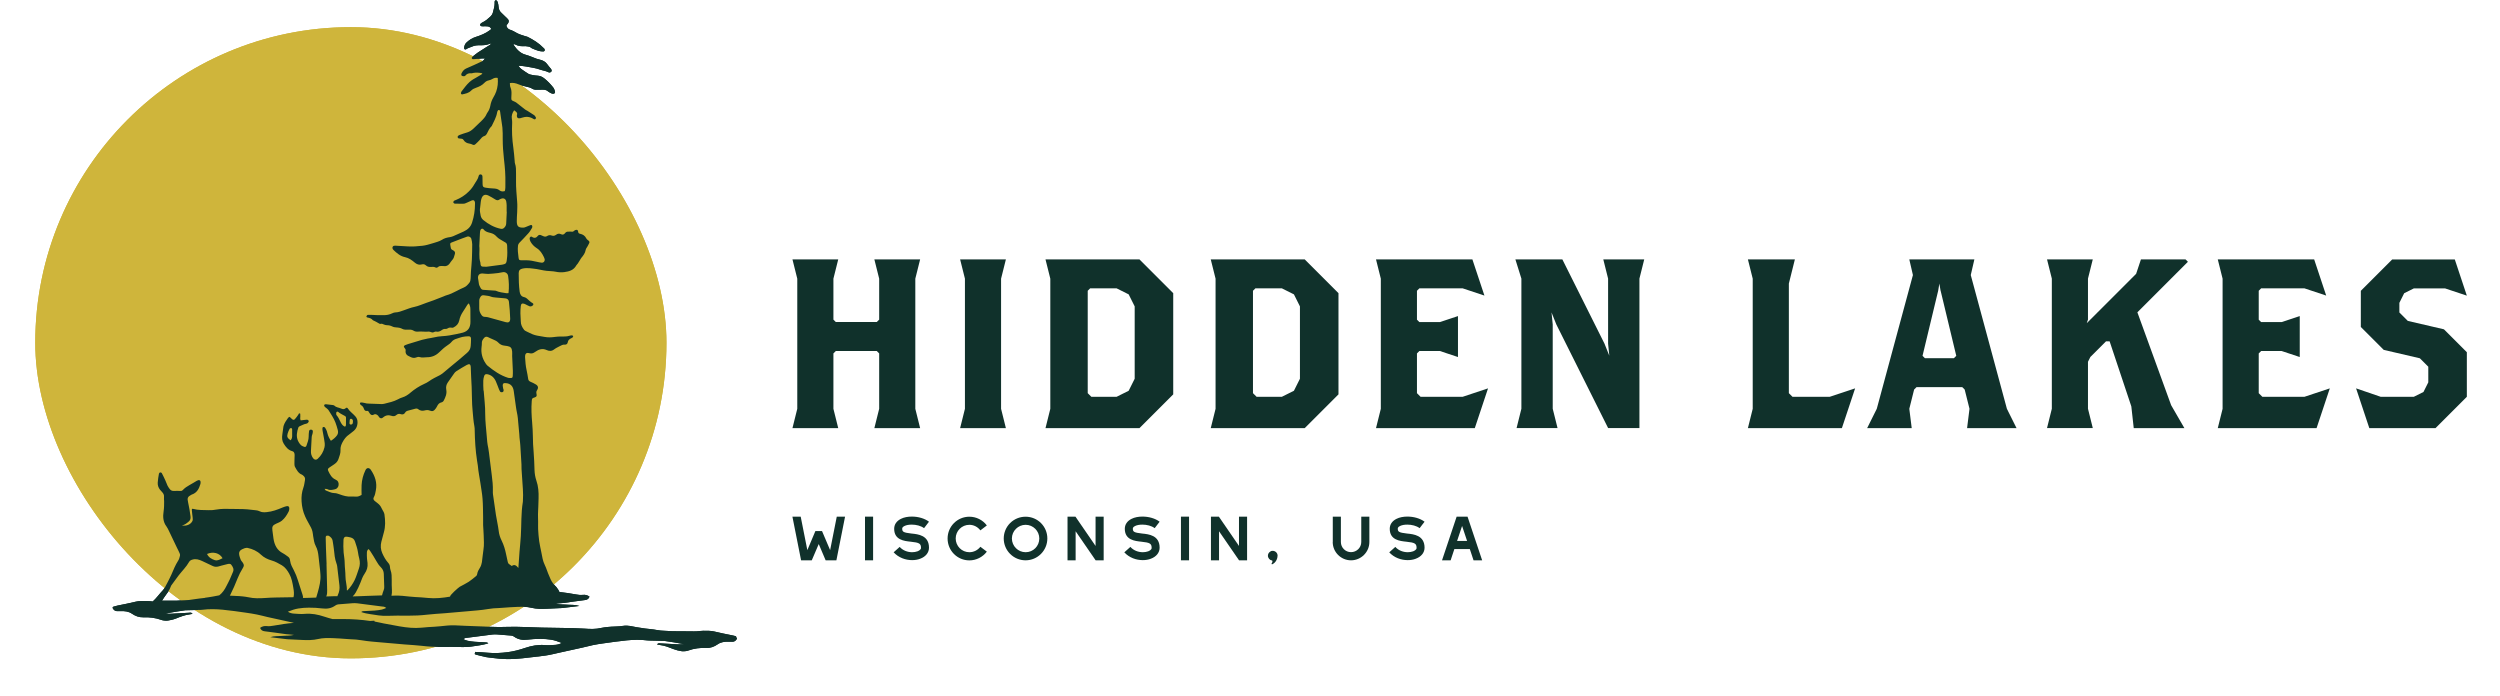 <?xml version="1.0" encoding="UTF-8"?>
<svg id="Layer_2" data-name="Layer 2" xmlns="http://www.w3.org/2000/svg" viewBox="0 0 395 110">
  <g>
    <path d="M138.15,67.64l.76-3.05v-8.75l-.38-.38h-6.47l-.38.38v8.75l.76,3.05h-7.23l.76-3.05v-20.56l-.76-3.04h7.23l-.76,3.04v6.47l.38.38h6.47l.38-.38v-6.47l-.76-3.04h7.23l-.76,3.04v20.56l.76,3.05h-7.23Z" style="fill: #10312b; stroke-width: 0px;"/>
    <path d="M151.7,67.64l.76-3.05v-20.56l-.76-3.04h7.23l-.76,3.04v20.56l.76,3.05h-7.23Z" style="fill: #10312b; stroke-width: 0px;"/>
    <path d="M180.04,67.64h-14.85l.76-3.05v-20.56l-.76-3.04h14.85l5.33,5.33v15.99l-5.33,5.33ZM179.28,48.41l-.95-1.9-1.9-.95h-4.19l-.38.38v16.18l.57.57h4l1.9-.95.95-1.9v-11.42h0Z" style="fill: #10312b; stroke-width: 0px;"/>
    <path d="M206.15,67.64h-14.85l.76-3.05v-20.56l-.76-3.04h14.85l5.33,5.33v15.99l-5.33,5.33ZM205.39,48.41l-.95-1.9-1.9-.95h-4.19l-.38.38v16.18l.57.57h4l1.9-.95.95-1.9v-11.42h0Z" style="fill: #10312b; stroke-width: 0px;"/>
    <path d="M233.02,67.64h-15.61l.76-3.05v-20.56l-.76-3.04h15.23l1.9,5.71-3.43-1.14h-6.85l-.38.38v4.57l.38.38h3.24l2.86-.95v6.47l-2.86-.95h-3.24l-.38.38v6.28l.57.57h6.66l4-1.33-2.09,6.28Z" style="fill: #10312b; stroke-width: 0px;"/>
    <path d="M259.03,44.03v23.6h-4.95l-8.18-16.37-.76-1.9.19,1.9v13.32l.76,3.05h-6.47l.76-3.05v-20.56l-.95-3.04h7.42l6.66,13.32.76,1.9-.19-1.9v-10.28l-.76-3.04h6.47l-.76,3.04h0Z" style="fill: #10312b; stroke-width: 0px;"/>
    <path d="M291.02,67.64h-14.85l.76-3.05v-20.56l-.76-3.04h7.42l-.95,3.81v17.32l.57.57h5.9l4-1.33-2.09,6.28Z" style="fill: #10312b; stroke-width: 0px;"/>
    <path d="M310.8,67.64l.38-3.05-.76-3.04-.38-.38h-7.23l-.38.38-.76,3.04.38,3.05h-7.04l1.52-3.05,5.71-21.13-.57-2.47h10.28l-.57,2.47,5.71,21.13,1.52,3.05h-7.81ZM306.61,45.94l-.19-1.14-.19,1.14-2.47,10.28.38.38h4.57l.38-.38-2.47-10.28h-.01Z" style="fill: #10312b; stroke-width: 0px;"/>
    <path d="M337.71,49.36l5.33,14.66,2.09,3.62h-8l-.38-3.43-3.43-10.28h-.57l-2.47,2.47-.38.76v7.42l.76,3.05h-7.23l.76-3.05v-20.56l-.76-3.04h7.23l-.76,3.04v6.47l-.19.57,7.8-7.8.76-2.28h7.04l.38.38-7.99,7.99h.01Z" style="fill: #10312b; stroke-width: 0px;"/>
    <path d="M366.02,67.64h-15.61l.76-3.05v-20.56l-.76-3.04h15.23l1.9,5.71-3.43-1.14h-6.85l-.38.38v4.57l.38.38h3.24l2.86-.95v6.47l-2.86-.95h-3.24l-.38.38v6.28l.57.57h6.66l4-1.33-2.09,6.28h0Z" style="fill: #10312b; stroke-width: 0px;"/>
    <path d="M384.82,67.64h-10.47l-2.09-6.28,3.88,1.33h5.25l1.52-.76.76-1.52v-2.47l-1.33-1.33-5.71-1.33-3.62-3.62v-5.71l4.95-4.95h9.9l1.9,5.71-3.43-1.14h-4.95l-1.52.76-.76,1.52v1.52l1.33,1.33,5.71,1.33,3.62,3.62v7.04l-4.95,4.95h.01Z" style="fill: #10312b; stroke-width: 0px;"/>
  </g>
  <g>
    <path d="M125.2,81.63h1.31l1.05,5.29,1.27-3.01h1.05l1.28,3.01,1.05-5.29h1.31l-1.37,6.9h-1.7l-1.09-2.57-1.1,2.57h-1.69l-1.37-6.9Z" style="fill: #10312b; stroke-width: 0px;"/>
    <path d="M136.67,81.63h1.28v6.9h-1.28v-6.9Z" style="fill: #10312b; stroke-width: 0px;"/>
    <path d="M141.19,87.27l.96-.86c.52.59,1.28.84,1.97.84.31,0,.59-.05.84-.14.12-.05.54-.22.56-.52,0-.7-.25-.86-1.62-1-1.04-.11-2.62-.27-2.62-2.04,0-.68.38-1.23,1.06-1.57.49-.25,1.1-.36,1.73-.36.99,0,2.01.28,2.71.81l-.78,1.02c-.49-.38-1.26-.56-1.94-.56-.46,0-.86.07-1.16.22-.35.17-.35.35-.35.42,0,.48.15.62,1.47.77,1.04.1,2.76.28,2.76,2.24,0,.77-.52,1.42-1.39,1.74-.38.15-.81.22-1.28.22-1.02,0-2.13-.37-2.94-1.26l.02.03Z" style="fill: #10312b; stroke-width: 0px;"/>
    <path d="M149.72,85.08c0-1.9,1.54-3.44,3.44-3.44,1.09,0,2.12.52,2.76,1.38l-1.02.78c-.42-.55-1.05-.88-1.74-.88-1.2,0-2.16.97-2.16,2.16s.96,2.17,2.16,2.17c.69,0,1.32-.32,1.74-.86l1.02.77c-.65.86-1.68,1.38-2.76,1.38-1.9,0-3.44-1.54-3.44-3.45h0Z" style="fill: #10312b; stroke-width: 0px;"/>
    <path d="M158.59,85.08c0-1.9,1.54-3.44,3.45-3.44s3.44,1.54,3.44,3.44-1.54,3.45-3.44,3.45-3.45-1.54-3.45-3.45ZM164.21,85.08c0-1.18-.97-2.16-2.16-2.16s-2.17.97-2.17,2.16.97,2.17,2.17,2.17,2.16-.97,2.16-2.17Z" style="fill: #10312b; stroke-width: 0px;"/>
    <path d="M168.67,81.63h1.25l3.18,4.63v-4.63h1.28v6.9h-1.27l-3.16-4.59v4.59h-1.28v-6.9h0Z" style="fill: #10312b; stroke-width: 0px;"/>
    <path d="M177.64,87.27l.96-.86c.52.59,1.28.84,1.97.84.31,0,.59-.05.84-.14.12-.05.54-.22.55-.52,0-.7-.25-.86-1.62-1-1.04-.11-2.62-.27-2.62-2.04,0-.68.38-1.23,1.06-1.57.49-.25,1.1-.36,1.73-.36.99,0,2.01.28,2.71.81l-.78,1.02c-.49-.38-1.26-.56-1.94-.56-.46,0-.86.07-1.16.22-.35.17-.35.35-.35.42,0,.48.15.62,1.47.77,1.04.1,2.76.28,2.76,2.24,0,.77-.52,1.42-1.39,1.74-.38.15-.81.22-1.28.22-1.02,0-2.13-.37-2.94-1.26l.03.03Z" style="fill: #10312b; stroke-width: 0px;"/>
    <path d="M186.59,81.63h1.28v6.9h-1.28v-6.9Z" style="fill: #10312b; stroke-width: 0px;"/>
    <path d="M191.33,81.63h1.25l3.18,4.63v-4.63h1.28v6.9h-1.27l-3.16-4.59v4.59h-1.28v-6.9h0Z" style="fill: #10312b; stroke-width: 0px;"/>
    <path d="M200.93,89.01c.09-.12.12-.25.12-.32,0-.09-.04-.14-.09-.15-.33-.02-.63-.37-.63-.74,0-.25.12-.51.43-.69.04-.02.07-.05.12-.06.06-.01.14-.02.2-.02.42,0,.78.33.78.76,0,.37-.2,1.07-.83,1.36,0,0-.02.01-.04.01-.07,0-.11-.09-.07-.15h.01Z" style="fill: #10312b; stroke-width: 0px;"/>
    <path d="M210.58,85.64v-4.01h1.28v4.01c0,.89.72,1.6,1.6,1.6s1.62-.71,1.62-1.6v-4.01h1.28v4.01c0,1.59-1.31,2.89-2.9,2.89s-2.89-1.3-2.89-2.89h0Z" style="fill: #10312b; stroke-width: 0px;"/>
    <path d="M219.5,87.27l.96-.86c.52.59,1.28.84,1.97.84.31,0,.59-.05.84-.14.12-.05.54-.22.55-.52,0-.7-.25-.86-1.62-1-1.04-.11-2.62-.27-2.62-2.04,0-.68.38-1.23,1.06-1.57.49-.25,1.1-.36,1.73-.36.99,0,2.01.28,2.71.81l-.78,1.02c-.49-.38-1.26-.56-1.94-.56-.46,0-.86.07-1.16.22-.35.17-.35.35-.35.42,0,.48.15.62,1.47.77,1.04.1,2.76.28,2.76,2.24,0,.77-.52,1.42-1.39,1.74-.38.15-.81.22-1.28.22-1.02,0-2.13-.37-2.94-1.26l.03.03Z" style="fill: #10312b; stroke-width: 0px;"/>
    <path d="M230.14,81.63h1.73l2.31,6.9h-1.36l-.59-1.78h-2.44l-.59,1.78h-1.36l2.31-6.9h0ZM231.8,85.47l-.79-2.37-.79,2.37h1.58,0Z" style="fill: #10312b; stroke-width: 0px;"/>
  </g>
  <rect x="5.57" y="4.29" width="99.73" height="99.73" rx="49.86" ry="49.86" style="fill: #cfb53b;"/>
  <path d="M116.32,100.55c-.21-.07-.42-.13-.64-.17-.94-.19-1.88-.37-2.81-.6-.55-.14-1.15-.11-1.73-.12-.36,0-.72.07-1.08.09-.3.02-.6,0-.89,0-.53,0-1.06,0-1.6-.01-.44,0-.88,0-1.32-.01-.38-.01-.75-.05-1.13-.06-.47-.01-.93-.05-1.4-.14-.6-.12-1.21-.15-1.82-.23-.43-.06-.87-.13-1.3-.2-.7-.12-1.39-.33-2.1-.22-.86.14-1.72.09-2.57.19-.31.04-.63.07-.93.14-.88.21-1.77.18-2.67.11-1.05-.07-2.1-.08-3.15-.1-1.19-.03-2.38-.03-3.57-.06-1.38-.04-2.76-.11-4.14-.13-.87-.02-1.75.05-2.62.04-.86,0-1.72-.06-2.59-.09-.89-.03-1.79-.06-2.68-.1-.58-.02-1.16-.06-1.74-.08-.77-.02-1.53.06-2.3.15-.62.07-1.25.09-1.88.13-.34.02-.69.05-1.03.09-1.18.12-2.35-.01-3.51-.21-.85-.15-1.7-.3-2.55-.47-.43-.08-.86-.2-1.29-.27-.03,0-.06,0-.09-.01-.01-.05-.02-.09-.04-.14-.22.01-.44.02-.67.04-1.38-.2-2.77-.3-4.17-.3-.59,0-1.19,0-1.78,0-.43-.11-.86-.24-1.29-.38-1.01-.34-2.03-.54-3.1-.44-.56.05-1.13,0-1.69-.04-.33-.02-.66-.1-.97-.3.55-.22,1.09-.42,1.66-.51.56-.09,1.12-.13,1.68-.13.69,0,1.38.03,2.07.12.77.1,1.46,0,2.11-.47.12-.09.28-.15.43-.17.75-.07,1.5-.13,2.25-.18.25-.02.5-.02.75.01,1.29.16,2.59.32,3.88.5.22.03.47,0,.71.24-.25.09-.46.2-.68.25-.38.08-.77.13-1.16.16-.52.04-1.03.05-1.55.08-.18,0-.37-.02-.56.15.49.18.94.26,1.4.33.91.15,1.82.31,2.75.27,1.05-.05,2.1-.03,3.15-.02,1.07,0,2.13-.04,3.19-.17.9-.11,1.81-.14,2.72-.22,1.27-.11,2.53-.22,3.8-.33.45-.04.91-.09,1.36-.12,1.13-.08,2.23-.37,3.37-.37.2,0,.41-.03.61-.04.75-.05,1.5-.12,2.25-.14.77-.02,1.54-.05,2.3.14.82.2,1.65.19,2.48.15.63-.03,1.25-.06,1.88-.09.22-.01.44-.01.66-.04.72-.08,1.43-.17,2.15-.26.13-.02.26-.03.39-.05-.61-.22-1.24-.15-1.85-.2-.63-.06-1.26,0-1.89-.16.4-.06.81-.06,1.21-.11,1.14-.14,2.27-.33,3.4-.46.37-.04.61-.19.74-.54-.34-.24-.63-.33-1.1-.28-.35.04-.69-.01-1.03-.07-.87-.15-1.74-.3-2.62-.39-.07-.2-.26-.48-.5-.79-.27-.25-.67-.71-.88-1.18-.08-.18-.15-.38-.24-.56-.27-.57-.42-1.18-.7-1.74-.31-.61-.41-1.31-.54-1.99-.11-.59-.26-1.17-.34-1.76-.09-.63-.13-1.26-.17-1.9-.02-.41.01-.82,0-1.23,0-.37-.03-.75-.02-1.12,0-.41.04-.82.05-1.23.02-.43.02-.86.04-1.29.03-.96-.03-1.91-.35-2.82-.18-.53-.27-1.09-.29-1.65-.04-.95-.05-1.91-.14-2.86-.08-.82-.11-1.64-.12-2.47-.01-.71-.05-1.42-.11-2.13-.1-1.14-.16-2.27-.07-3.41.04-.47.04-.47.46-.61.29-.1.37-.21.3-.53-.05-.23-.06-.42.09-.63.24-.36.16-.68-.2-.89-.27-.16-.56-.31-.86-.43-.2-.09-.32-.21-.35-.44-.07-.46-.15-.92-.25-1.38-.15-.66-.2-1.33-.24-2-.03-.67.21-.82.71-.68.33.09.59,0,.88-.21.55-.4,1.14-.61,1.83-.29.37.17.78.2,1.16-.1.27-.21.58-.35.88-.51.25-.13.5-.28.8-.25.27.03.45-.13.49-.4.05-.3.24-.45.46-.57.09-.05.2-.08.28-.15.06-.05.12-.15.11-.22,0-.05-.12-.12-.19-.12-.1-.01-.22,0-.32.04-.52.18-1.05.13-1.58.14-.26,0-.53.03-.79.06-.55.08-1.09.1-1.64,0-.38-.07-.77-.12-1.15-.2-.24-.05-.49-.11-.71-.2-.36-.15-.71-.33-1.07-.5-.11-.05-.23-.12-.3-.21-.31-.4-.54-.83-.53-1.37,0-.41-.06-.82-.06-1.23,0-.39.01-.79.06-1.17.04-.37.23-.47.56-.35.17.06.32.15.48.23.11.05.22.12.34.16.18.06.35,0,.5-.12.14-.12.15-.29,0-.37-.36-.19-.62-.49-.93-.75-.12-.1-.27-.18-.42-.21-.46-.09-.65-.43-.71-.87-.13-.97-.15-1.94-.15-2.91,0-.45.21-.64.58-.72.77-.18,1.51-.02,2.27.07.21.03.41.08.62.12.31.06.62.13.94.16.47.06.96.04,1.43.14.46.1.92.12,1.37.06.75-.1,1.47-.29,1.89-1.06.06-.11.17-.19.24-.3.11-.17.21-.34.32-.51.08-.12.14-.26.23-.37.32-.38.61-.76.7-1.29.04-.21.21-.38.31-.58.09-.16.17-.32.25-.49.06-.13.02-.25-.09-.35-.13-.12-.31-.22-.38-.38-.21-.42-.54-.63-.96-.72-.19-.04-.31-.1-.33-.35-.02-.26-.19-.34-.42-.25-.08.03-.16.08-.23.14-.11.11-.22.15-.38.12-.15-.03-.32,0-.48,0-.23-.02-.41.04-.56.24-.16.21-.37.29-.61.17-.28-.14-.54-.12-.8.08-.21.16-.43.22-.7.12-.23-.09-.49-.07-.72.08-.2.14-.4.11-.61.02-.13-.05-.26-.12-.39-.17-.16-.06-.33-.04-.44.1-.28.36-.58.44-.97.17-.16-.11-.36.06-.35.28,0,.16.06.33.13.47.24.45.6.8,1.01,1.06.53.33.84.84,1.11,1.39.05.1.09.2.12.31.07.33-.15.6-.46.58-.24-.02-.49-.07-.73-.13-.55-.12-1.11-.25-1.68-.25-.27,0-.53,0-.8,0-.33,0-.41-.05-.45-.41-.08-.63-.17-1.26-.09-1.9.02-.18.09-.32.21-.44.49-.51.99-1.02,1.46-1.55.22-.24.37-.54.55-.82.04-.06.04-.14.04-.22,0-.15-.1-.27-.23-.23-.19.05-.36.14-.55.21-.2.07-.4.19-.6.2-.87.03-1.06-.24-1.07-1-.01-.47.04-.93.06-1.4.01-.56.05-1.13,0-1.68-.08-1.1-.2-2.2-.18-3.3.01-.54.01-.62,0-1.16,0-.54.02-1.09-.17-1.61-.04-.1-.03-.22-.04-.33-.07-.73-.11-1.46-.22-2.18-.19-1.3-.25-2.6-.18-3.92.01-.2-.02-.41-.05-.61-.08-.51.07-.94.36-1.35.09.07.15.11.21.16.21.15.35.32.23.61-.01.03-.01.07-.01.11,0,.27.15.42.41.39.11-.01.21-.03.31-.07.65-.23,1.28-.23,1.89.16.13.08.27.13.37-.03.11-.16-.02-.28-.1-.4-.04-.06-.09-.12-.15-.16-.34-.23-.69-.45-1.04-.67-.12-.08-.26-.12-.37-.21-.47-.36-.93-.74-1.4-1.1-.11-.09-.25-.14-.38-.2-.42-.18-.42-.18-.41-.64,0-.15.01-.3.02-.45.02-.38,0-.75-.15-1.1-.1-.22-.09-.45-.1-.7.51-.09.96.03,1.39.21.4.16.8.27,1.22.36.33.06.65.15.95.34.13.08.3.13.45.14.3.02.6,0,.9,0,.39-.01.78-.04,1.11.26.15.13.33.21.5.3.09.05.2.07.3.08.23.01.38-.16.3-.4-.07-.23-.16-.47-.31-.64-.41-.51-.87-.99-1.38-1.39-.29-.23-.6-.38-.97-.42-.28-.02-.57-.05-.84-.1-.24-.05-.5-.09-.71-.21-.33-.18-.62-.43-.94-.63-.24-.16-.45-.35-.61-.64.43.04.84.05,1.23.13.73.15,1.47.22,2.17.48.43.16.89.19,1.3.41.17.1.39.04.49-.09.12-.18.01-.33-.08-.46-.18-.23-.39-.44-.55-.68-.3-.44-.72-.64-1.19-.75-.17-.04-.34-.08-.51-.14-.58-.21-1.15-.48-1.75-.64-.85-.23-1.39-.84-1.88-1.54-.02-.02,0-.07,0-.14.08.02.17.02.24.06.51.29,1.05.3,1.6.27.19-.01.38.07.57.08.21.01.33.2.5.27.34.15.69.3,1.05.4.24.07.49.08.74.09.07,0,.18-.07.21-.14.03-.07,0-.18-.04-.26-.03-.06-.09-.11-.15-.16-.73-.76-1.6-1.29-2.51-1.75-.13-.06-.27-.07-.41-.12-.4-.14-.82-.24-1.2-.44-.39-.21-.77-.45-1.2-.58-.24-.07-.42-.28-.52-.53-.07-.19.12-.29.21-.42.22-.33.19-.55-.09-.81-.32-.3-.62-.62-.94-.91-.29-.26-.42-.59-.44-.98-.01-.2-.05-.41-.11-.6-.05-.17-.14-.41-.32-.39-.22.02-.2.27-.19.45.01.5-.15.96-.26,1.43-.07.29-.23.54-.46.74-.36.34-.73.65-1.17.86-.13.06-.25.14-.35.25-.11.11-.03.32.11.36.09.02.18.03.26.03.23,0,.46-.03.69,0,.27.02.52.1.65.42-.08.07-.14.13-.21.18-.69.52-1.47.83-2.26,1.08-.55.17-1,.47-1.42.85-.24.21-.36.5-.4.83-.03.24.16.38.33.25.27-.21.59-.25.87-.39.45-.22.93-.24,1.4-.23.48,0,.95-.03,1.41-.22.1-.04.22-.04.33-.06-.28.26-.59.42-.89.61-.43.26-.85.53-1.27.81-.25.17-.48.38-.73.56-.21.15-.29.27-.23.38.09.16.25.12.38.11.42-.03.83-.07,1.25-.11.15-.01.3,0,.45,0-.12.2-.27.35-.43.43-.84.4-1.68.79-2.53,1.15-.36.15-.57.43-.74.76-.07.14-.08.31.05.41.09.06.23.06.35.06.06,0,.15-.04.19-.09.25-.32.57-.41.95-.37.1,0,.21-.03.31-.06.38-.08.99-.05,1.44.06-.05.06-.08.13-.13.17-.26.16-.52.32-.79.47-.39.21-.77.43-1.12.74-.48.43-.84.96-1.24,1.46-.05.07-.09.16-.11.25-.04.14.08.27.21.24.5-.11,1.01-.2,1.4-.6.22-.23.5-.35.78-.45.49-.17.96-.39,1.33-.79.19-.2.42-.33.7-.38.2-.04.41-.13.59-.24.24-.14.48-.21.8-.14.07.74,0,1.46-.24,2.15-.12.33-.28.65-.46.95-.24.41-.39.84-.47,1.3-.07.37-.2.71-.42,1.02-.06.09-.13.18-.17.29-.18.44-.5.77-.82,1.09-.41.41-.83.81-1.26,1.21-.28.26-.59.48-.95.59-.41.12-.81.25-1.21.4-.26.1-.37.24-.33.38.06.21.24.19.4.2.2.01.41.02.52.21.23.38.56.53.96.59.16.02.31.08.45.15.19.1.35.07.49-.07.24-.22.48-.45.69-.69.21-.25.4-.51.74-.61.14-.04.28-.18.35-.32.22-.45.42-.9.78-1.24.33-.7.73-1.37.86-2.16.02-.11.06-.21.12-.3.03-.05.12-.09.18-.08.05,0,.13.07.14.13.04.14.05.29.07.44.08.57.17,1.14.25,1.71.02.17.05.33.07.5.06.6.05,1.19.05,1.79,0,1.05.07,2.09.19,3.13.17,1.49.26,2.51.23,4.01,0,.37.02.75-.09,1.11-.3.08-.59.08-.82-.11-.32-.27-.67-.29-1.05-.31-.39-.01-.78-.06-1.16-.12-.4-.06-.47-.17-.48-.58-.01-.39,0-.79-.02-1.18,0-.2-.13-.33-.29-.34-.17-.01-.28.1-.31.25-.1.5-.43.86-.66,1.27-.24.44-.53.82-.89,1.17-.6.61-1.29,1.04-2.06,1.36-.1.04-.21.06-.29.13-.06.05-.12.16-.11.23,0,.07.1.13.16.19.02.02.07.02.1.02.46,0,.92.03,1.38.01.19,0,.37-.11.55-.18.25-.1.48-.23.73-.33.28-.11.44-.02.5.28.02.09.01.19.01.28,0,1-.15,1.96-.46,2.92-.23.73-.71,1.13-1.32,1.42-.55.26-1.1.5-1.66.74-.16.07-.34.12-.51.15-.46.06-.9.17-1.3.44-.21.14-.45.22-.68.3-.4.14-.82.25-1.22.37-.51.16-1.03.27-1.56.29-.27.01-.53.05-.79.07-.35.01-.71.02-1.06,0-.69-.03-1.38-.08-2.07-.12-.07,0-.14.01-.21.03-.15.05-.25.25-.19.41.03.09.08.17.14.23.54.52,1.1,1,1.85,1.15.59.12,1.08.48,1.53.86.34.29.7.39,1.08.29.29-.08.49-.03.68.15.23.22.5.26.79.24.25-.01.49-.04.73.09.13.07.28.03.4-.08.16-.15.35-.16.55-.16.12,0,.25,0,.37.02.37.05.66-.09.89-.39.13-.17.24-.38.39-.53.28-.27.35-.64.45-.99.07-.22,0-.41-.19-.53-.06-.04-.12-.08-.19-.11-.16-.07-.25-.19-.27-.38-.01-.13-.05-.26-.07-.39-.04-.27-.02-.32.23-.42.55-.22,1.1-.43,1.64-.63.27-.1.53-.2.8-.29.28-.09.6.09.66.38.06.27.13.55.13.83,0,.79-.02,1.57-.05,2.36-.03.65-.1,1.3-.15,1.96-.02.35-.02.71-.05,1.07-.02.24-.04.49-.2.69-.24.3-.49.59-.85.74-.39.17-.78.35-1.16.56-.54.29-1.09.54-1.67.7-.12.03-.23.09-.35.14-.55.22-1.09.44-1.64.64-.37.14-.74.26-1.11.39-.64.22-1.25.51-1.92.65-.55.11-1.09.33-1.62.52-.45.16-.9.34-1.39.35-.15,0-.31.06-.46.13-.44.22-.91.31-1.39.3-.3,0-.6,0-.9,0-.3,0-.6-.03-.9-.04-.23,0-.46-.02-.69,0-.08,0-.18.12-.21.21-.04.13.08.19.19.21.3.06.59.13.8.4.04.05.12.07.19.1.24.12.48.23.71.38.13.08.24.16.39.11.17-.05.3.04.45.1.16.07.34.12.51.12.29,0,.56.06.82.19.21.11.43.15.67.16.34.02.66.07.97.25.12.07.27.08.41.1.14.01.28,0,.43,0,.31,0,.62-.03.92.17.19.13.48.17.72.14.55-.05,1.09.06,1.64,0,.2-.02.4.12.61.14.21.01.37-.2.61-.14.31.08.6-.05.85-.23.18-.13.37-.22.6-.19.21.03.36-.13.54-.19.18-.05.38,0,.57,0,.07,0,.14-.04.2-.07.44-.23.75-.57.86-1.08.1-.5.3-.95.58-1.37.25-.36.47-.75.71-1.12.05-.07.12-.13.22-.22.18.33.25.6.25.91,0,.67.01,1.35.01,2.02,0,.91-.38,1.48-1.23,1.71-.67.18-1.35.29-2.03.42-.82.16-1.66.1-2.47.32-.34.09-.7.12-1.04.19-.29.06-.59.12-.88.2-.75.22-1.5.45-2.24.68-.14.04-.27.09-.4.15-.27.12-.3.23-.12.45.1.12.19.24.17.39-.08.55.21.81.65.98.02,0,.03.02.05.03.3.14.58.25.92.12.18-.07.4-.14.57-.08.41.14.81.03,1.21.03.74,0,1.38-.27,1.92-.8.39-.38.79-.75,1.24-1.05.24-.16.49-.33.67-.55.23-.29.51-.44.84-.53.29-.08.57-.21.86-.27.33-.07.67-.11,1-.11.29,0,.39.11.4.41,0,.37-.02.75-.05,1.12-.03.46-.25.81-.58,1.09-.4.34-.79.69-1.2,1.03-.51.43-1.03.85-1.55,1.28-.29.24-.58.49-.87.73-.21.17-.42.36-.65.47-.61.3-1.22.6-1.78,1-.22.16-.46.28-.71.39-.8.36-1.54.84-2.22,1.42-.37.32-.78.58-1.25.72-.24.07-.47.18-.69.3-.67.36-1.4.51-2.12.69-.14.03-.28.06-.42.06-.65-.02-1.31-.06-1.96-.07-.29,0-.56-.03-.84-.12-.16-.05-.35-.06-.52-.07-.11,0-.17.16-.11.26.04.06.08.14.14.17.24.12.37.32.46.58.08.22.21.38.48.33.13-.03.24.04.3.18.04.08.09.16.15.23.17.22.36.34.64.17.25-.16.48,0,.67.17.06.06.09.16.15.23.18.21.41.26.61.07.42-.38.89-.44,1.38-.27.28.1.52.07.74-.13.21-.18.42-.23.69-.14.26.09.53.06.7-.24.11-.2.28-.27.48-.32.38-.09.75-.2,1.13-.3.18-.05.33-.03.49.1.28.22.62.27.96.18.3-.08.58-.1.88.03.38.16.62.05.87-.31.08-.12.17-.24.23-.37.15-.32.35-.56.7-.63.17-.04.29-.15.37-.3.27-.53.51-1.06.39-1.7-.08-.41,0-.81.25-1.16.34-.46.65-.94.98-1.4.09-.13.2-.27.34-.35.55-.35,1.09-.69,1.66-1,.42-.23.62-.15.64.39.03,1.03.09,2.05.14,3.08.06,1.25.02,2.51.15,3.76.08.82.12,1.64.28,2.45.04.2.05.41.05.61.03,1.61.12,3.21.37,4.81.04.28.1.55.13.83.07.91.27,1.81.4,2.71.11.83.28,1.66.34,2.5.08.99.07,1.98.09,2.97,0,.39,0,.79,0,1.18.02.54.08,1.08.09,1.62.02.76.09,1.53-.04,2.3-.11.64-.14,1.3-.24,1.94-.05.31-.15.63-.31.88-.2.32-.38.62-.44,1.01-.01.1-.07.23-.14.29-.39.32-.78.65-1.2.93-.45.29-.94.52-1.41.78-.19.11-1.64,1.37-1.52,1.56-1.16.2-2.33.33-3.51.21-.34-.03-.69-.06-1.03-.09-.63-.04-1.26-.06-1.88-.13-.77-.09-1.53-.17-2.3-.15-.18,0-.37.01-.55.02.07-.29.09-.59.07-.91-.04-.52-.03-1.05-.03-1.57,0-.53.01-1.05-.18-1.55-.06-.17-.09-.36-.1-.55-.02-.24-.11-.43-.26-.6-.41-.45-.7-.98-.95-1.54-.26-.59-.3-1.18-.15-1.8.12-.49.25-.98.39-1.46.28-.96.24-1.92.1-2.89-.02-.14-.09-.28-.15-.41-.09-.18-.21-.34-.29-.53-.14-.33-.36-.6-.64-.81-.16-.12-.32-.24-.47-.37-.2-.18-.25-.37-.12-.59.19-.33.24-.7.31-1.06.24-1.22-.13-2.29-.8-3.27-.22-.32-.62-.39-.84.07-.36.75-.57,1.53-.61,2.36-.03.52,0,1.05,0,1.55-.43.23-.57.28-.94.27-.23,0-.46-.04-.69-.02-.65.06-1.26-.13-1.86-.35-.26-.1-.55-.19-.82-.19-.5,0-.91-.27-1.36-.42-.05-.02-.08-.11-.18-.25.22.02.36,0,.46.06.4.22.8.09,1.19.01.29-.05.54-.36.57-.66.05-.4-.1-.71-.5-.88-.59-.26-.87-.8-1.13-1.35-.13-.27-.06-.39.19-.56.25-.17.51-.34.76-.51.29-.2.53-.46.65-.8.16-.47.36-.94.33-1.46-.03-.45.12-.84.32-1.22.26-.48.57-.9,1.02-1.2.21-.14.39-.32.6-.47.49-.35.74-.82.75-1.46,0-.39-.09-.66-.34-.95-.38-.44-.88-.76-1.2-1.26-.08-.14-.22-.14-.32-.04-.24.22-.48.18-.74.06-.35-.16-.77-.16-1.06-.46-.06-.06-.16-.07-.25-.09-.37-.05-.74-.1-1.11-.13-.09,0-.23.06-.25.13-.03.07.04.2.09.28.05.07.15.1.21.16.15.13.32.25.42.42.37.61.79,1.2,1.05,1.88.14.38.27.77.37,1.17.08.29.08.6-.1.86-.26.37-.61.64-.98.88-.26-.4-.45-.77-.55-1.19-.05-.22-.11-.44-.22-.63-.09-.16-.17-.39-.42-.37-.14.01-.18.22-.13.55.08.46.18.92.25,1.38.07.42.16.85.06,1.28-.17.73-.54,1.34-1.08,1.83-.24.22-.52.16-.72-.1-.25-.34-.37-.72-.34-1.15.04-.62.07-1.23.1-1.85,0-.26.02-.52.12-.77.05-.13.07-.29.08-.44,0-.19-.08-.28-.25-.3-.2-.02-.32.05-.35.25-.04.28-.06.56-.06.84,0,.5-.18.95-.34,1.41-.07.2-.18.27-.37.21-.2-.07-.41-.16-.55-.31-.18-.18-.32-.4-.43-.64-.31-.71-.17-1.43.07-2.13.03-.08.15-.16.24-.19.33-.12.63-.33,1-.38.24-.03.45-.33.38-.46-.1-.21-.29-.18-.47-.16-.26.02-.52.05-.8.09-.09-.22-.07-.42-.05-.63,0-.13,0-.26-.01-.39,0-.09-.16-.12-.22-.05-.04.06-.06.13-.1.19-.17.24-.33.48-.53.69-.15.16-.3.13-.47-.03-.12-.11-.23-.22-.36-.34-.1.06-.19.09-.24.16-.29.4-.57.8-.72,1.29-.02.05-.02.11-.03.17-.05.39-.1.78-.16,1.16-.08.52-.06,1.02.22,1.46.33.54.72,1.03,1.36,1.19.23.06.31.24.35.45.03.16,0,.34,0,.5,0,.36-.03.71-.02,1.07,0,.16.02.35.1.48.27.48.52.99,1.07,1.2.08.03.15.1.22.16.22.17.33.39.28.68-.08.4-.11.82-.25,1.2-.26.72-.34,1.45-.29,2.21.05.83.23,1.63.57,2.38.27.61.63,1.17.93,1.76.1.19.17.41.22.62.06.23.07.48.11.72.09.53.15,1.08.41,1.56.28.52.38,1.08.44,1.66.08.71.16,1.41.24,2.12.03.24.04.48.06.73.07.95-.16,1.85-.41,2.75-.08.29-.17.58-.26.88-.43.02-.86.03-1.29.04-.27,0-.54.01-.8.02.02-.16,0-.33-.07-.51-.26-.76-.5-1.52-.73-2.28-.16-.54-.37-1.05-.62-1.54-.25-.49-.54-.96-.61-1.54-.03-.22-.08-.48-.3-.63-.28-.19-.55-.42-.85-.57-.92-.47-1.33-1.3-1.48-2.31-.06-.43-.1-.85-.17-1.28-.09-.6.05-.84.58-1.07.31-.14.64-.26.9-.47.47-.38.8-.89,1.08-1.44.07-.13.1-.28.11-.43.04-.33-.14-.5-.44-.43-.21.05-.41.12-.61.2-.82.35-1.65.66-2.54.74-.38.03-.73.05-1.09-.13-.17-.09-.37-.14-.56-.16-.45-.06-.91-.1-1.37-.15-.23-.02-.46-.03-.69-.04-.65-.01-1.31-.02-1.96-.03-.74,0-1.49-.04-2.23.1-.42.08-.85.12-1.27.1-.81-.03-1.63.02-2.42-.2-.25-.07-.23.05-.21.33.02.35.09.7.12,1.05.01.18.04.39-.04.54-.28.57-1.02.84-1.66.68.42-.05.72-.31,1.03-.56.3-.24.38-.51.33-.87-.1-.74-.21-1.47-.38-2.2-.17-.7-.07-.89.52-1.21.03-.02.07-.03.1-.04.75-.26,1.11-.89,1.32-1.64.03-.11.04-.22.03-.33,0-.22-.15-.34-.36-.29-.08.02-.17.06-.24.1-.39.23-.77.47-1.16.68-.38.21-.74.45-1.04.77-.09.1-.19.16-.33.15-.37,0-.74-.02-1.12,0-.26.01-.45-.09-.61-.28-.13-.17-.26-.35-.36-.55-.12-.25-.21-.52-.32-.77-.18-.4-.37-.81-.58-1.2-.04-.08-.18-.14-.26-.13-.08.01-.19.13-.2.21-.08.46-.16.92-.19,1.39-.03.42.1.81.36,1.14.1.13.22.25.33.37.21.22.34.47.3.8-.02.22.01.45.02.67,0,.52,0,1.04-.08,1.56-.13.84-.1,1.68.45,2.4.16.22.28.48.4.73.43.88.84,1.77,1.27,2.66.14.28.29.56.41.85.05.11.09.26.06.37-.07.27-.13.56-.28.78-.45.7-.76,1.47-1.09,2.24-.16.37-.36.73-.54,1.1-.06.12-.12.23-.18.34-.2.35-.36.75-.63,1.03-.55.57-1,1.24-1.59,1.76-.33-.03-.67-.09-1-.08-.58,0-1.17-.02-1.73.12-.93.23-1.87.41-2.81.6-.21.04-.43.1-.64.17-.18.06-.2.18-.09.34.14.21.33.36.58.37.22.01.44.01.66,0,.62-.01,1.21.04,1.75.41.53.37,1.12.59,1.77.57.98-.04,1.94.08,2.87.41.12.04.24.08.37.09.22.02.44.06.65.02.45-.07.89-.17,1.32-.34.67-.27,1.35-.54,2.07-.63.16-.02.33-.06.51-.09-.16-.28-.38-.19-.57-.18-.91.05-1.81.11-2.72.15-.33.02-.67-.01-1-.02,1.05-.21,2.1-.36,3.15-.52.02,0,.03,0,.05,0,.66-.02,1.31-.03,1.97-.05.24,0,.47,0,.7-.03,1.06-.14,2.13-.11,3.19-.01,1.25.12,2.49.3,3.74.48.56.08,1.12.17,1.67.28.55.11,1.1.26,1.65.39,1.18.26,2.36.52,3.54.78.22.05.44.1.66.15-1.08.07-2.15.26-3.22.44-.34.06-.68.11-1.03.07-.47-.05-.76.04-1.1.28.14.35.37.5.74.54,1.14.13,2.27.31,3.4.46.4.05.8.05,1.21.11-.62.16-1.26.1-1.89.16-.62.05-1.24-.01-1.85.2.13.02.26.03.39.05.72.09,1.43.18,2.15.26.22.03.44.03.66.04.63.03,1.25.06,1.88.09.83.04,1.66.04,2.48-.15.76-.18,1.53-.16,2.3-.14.75.02,1.5.09,2.25.14.2.01.41.04.61.04,1.13,0,2.24.29,3.37.37.45.03.91.08,1.36.12,1.27.11,2.53.23,3.8.33.91.08,1.82.11,2.72.22,1.06.13,2.13.18,3.19.17,1.05,0,2.1-.02,3.15.02.93.04,1.84-.12,2.75-.27.46-.08.91-.16,1.4-.33-.2-.16-.39-.14-.56-.15-.52-.03-1.03-.04-1.55-.08-.39-.03-.78-.08-1.16-.16-.22-.04-.43-.15-.68-.25.23-.24.49-.21.71-.24,1.29-.18,2.58-.34,3.88-.5.25-.03.5-.03.75-.01.75.05,1.5.11,2.25.18.15.01.31.08.43.17.64.46,1.34.57,2.11.47.68-.09,1.38-.12,2.07-.12.56,0,1.13.04,1.68.13.57.09,1.11.3,1.66.51-.31.19-.64.27-.97.3-.56.04-1.13.09-1.69.04-1.07-.09-2.1.1-3.1.44-.91.31-1.84.56-2.79.68-1.02.13-2.06.19-3.1.09-.67-.07-1.34-.09-2.02-.13-.03.11-.05.2-.08.33.06.03.12.08.19.1.52.13,1.03.27,1.55.38.35.07.71.09,1.07.14,1.56.22,3.12.25,4.69.06,1.21-.15,2.43-.26,3.64-.43.78-.11,1.54-.31,2.31-.48,1.18-.26,2.36-.52,3.54-.78.55-.12,1.1-.27,1.65-.39.55-.11,1.11-.21,1.67-.28,1.24-.17,2.49-.36,3.74-.48,1.06-.1,2.13-.13,3.19.01.23.03.47.02.7.03.66.02,1.31.04,1.97.05.02,0,.03,0,.05,0,1.05.15,2.1.31,3.15.52-.33,0-.67.04-1,.02-.91-.04-1.81-.1-2.72-.15-.19-.01-.41-.1-.57.18.19.03.35.07.51.09.72.09,1.4.36,2.07.63.43.17.87.27,1.32.34.21.03.44,0,.65-.02.12-.01.25-.05.37-.09.93-.34,1.89-.45,2.87-.41.65.03,1.24-.2,1.77-.57.54-.38,1.14-.43,1.75-.41.22,0,.44,0,.66,0,.25-.02.44-.16.58-.37.11-.16.08-.28-.09-.34ZM75.85,32.91c.04-.33.07-.67.11-1,.02-.17.05-.33.1-.49.17-.59.56-.79,1.1-.53.37.18.72.39,1.07.61.23.15.45.21.69.02.08-.06.19-.09.29-.13.38-.14.7.04.78.46.04.2.05.41.06.61,0,.34,0,.67,0,1.01,0,0,.02,0,.02,0-.03.62-.07,1.23-.09,1.85-.01.29-.14.49-.33.68-.15.15-.32.19-.53.15-1.03-.21-1.93-.71-2.75-1.38-.22-.18-.36-.41-.42-.69-.08-.38-.16-.77-.11-1.17ZM75.83,36.82c0-.09.01-.19.03-.28.07-.4.35-.55.59-.25.3.37.68.41,1.07.52.36.09.66.25.94.57.29.33.73.52,1.1.76.09.06.18.11.28.16.21.11.28.29.29.54.03.73.06,1.45-.05,2.18-.02.13-.03.26-.07.38-.05.17-.15.29-.33.33-.12.03-.24.08-.36.09-.8.11-1.61.21-2.42.32-.09.01-.18,0-.26,0-.51-.02-.72.06-.74-.65-.3-.89-.07-1.82-.17-2.62.04-.76.07-1.41.1-2.06ZM75.53,44.01c-.06-.52.2-.82.7-.8.3.01.6.08.9.07.53-.02,1.06-.08,1.58-.14.26-.03.52-.11.78-.14.36-.05.73.2.79.58.13.89.17,1.78.07,2.68,0,.02-.02.03-.04.07-.09,0-.19.01-.29,0-.56-.1-1.12-.14-1.65-.38-.09-.04-.21-.04-.31-.04-.55-.04-1.1-.08-1.64-.11-.22,0-.37-.09-.48-.29-.15-.26-.28-.52-.3-.83-.02-.22-.07-.44-.1-.67ZM75.72,48.73c0-.19,0-.37,0-.56h0c0-.22,0-.45,0-.67,0-.22.08-.4.18-.57.14-.23.31-.32.58-.27.36.07.73.06,1.09.21.24.1.52.11.78.14.49.05.99.09,1.48.13.33.03.55.22.58.53.09.89.18,1.78.2,2.68.01.58-.32.66-.71.55-.94-.27-1.88-.52-2.82-.78-.17-.05-.35-.04-.53-.06-.21-.01-.36-.12-.48-.3-.22-.31-.36-.64-.35-1.03ZM76.09,54.78c.02-.17.05-.34.04-.5-.03-.37.13-.63.36-.89.16-.18.33-.22.52-.16.13.04.26.12.39.18.2.09.39.17.59.26.26.11.52.23.73.45.27.29.6.46.99.49.14.01.28.04.42.06.55.09.74.3.79.88.02.24,0,.49,0,.69.04.81.08,1.58.11,2.34.01.28,0,.56-.02.84-.02.23-.08.3-.3.31-.14,0-.29,0-.42-.03-1.23-.38-2.27-1.11-3.27-1.93-.12-.1-.22-.24-.31-.38-.52-.78-.74-1.64-.62-2.6ZM76.39,61.69c-.04-.52-.04-1.05-.03-1.57,0-.24.07-.48.14-.71.07-.23.22-.32.45-.29.65.1,1.1.5,1.38,1.1.19.42.34.86.51,1.29.05.12.1.24.17.35.09.13.31.15.44.07.12-.08.14-.21.12-.34-.01-.07-.05-.14-.07-.21-.03-.15-.06-.29-.07-.44,0-.33.1-.43.42-.41.84.03,1.22.54,1.32,1.25.11.81.23,1.63.34,2.44.05.31.09.63.16.94.14.6.18,1.22.23,1.83.04.54.1,1.08.15,1.62.02.17.01.34.03.5.03.28.06.55.09.83.02.15.03.3.04.45.06.99.12,1.98.18,2.97.01.24,0,.49.01.73.02.45.06.89.09,1.34.07,1.23.22,2.46.13,3.7,0,.06,0,.11-.01.17-.3,1.78-.21,3.58-.32,5.38-.05.84-.14,1.68-.21,2.52-.04.52-.07,1.04-.11,1.57-.02.28-.04.55-.07.97-.35-.45-.67-.6-1.04-.31-.14-.1-.25-.19-.37-.26-.18-.1-.24-.26-.28-.45-.08-.38-.17-.77-.25-1.15-.15-.75-.37-1.48-.71-2.17-.24-.48-.4-.98-.46-1.53-.1-.83-.3-1.65-.43-2.48-.17-1.09-.32-2.18-.47-3.27-.03-.18-.02-.37-.02-.56.02-.83-.06-1.64-.17-2.46-.16-1.2-.3-2.41-.45-3.61-.03-.24-.06-.48-.11-.72-.14-.62-.2-1.25-.24-1.89-.04-.56-.11-1.11-.15-1.67-.04-.6-.1-1.2-.09-1.79.02-1.24-.16-2.46-.24-3.69ZM55.26,66.37c.02-.17.15-.25.3-.18.2.09.22.27.2.46,0,.29-.09.41-.3.43-.13.02-.24-.08-.24-.22,0-.17.02-.33.04-.49ZM53.18,65.6c-.07-.07-.07-.24-.06-.36.02-.18.18-.27.31-.16.34.28.73.45,1.1.66.07.04.14.14.14.21,0,.41,0,.82-.01,1.23,0,.08-.08.15-.14.24-.32-.11-.51-.36-.66-.64-.22-.4-.37-.84-.69-1.19ZM46.15,69c0,.21-.08.39-.24.57-.52-.38-.6-.55-.46-1.08.07-.26.19-.51.32-.75.04-.07.18-.11.27-.11.04,0,.11.13.12.21,0,.39,0,.78,0,1.17ZM57.61,90.64c.36-.52.52-1.05.46-1.68-.02-.22-.06-.44-.08-.66-.02-.33-.04-.67-.02-1,0-.19.06-.4.27-.55.11.14.23.26.31.4.3.48.62.96.89,1.46.21.38.44.72.74,1.02.28.28.45.62.46,1.04.02.67.06,1.35.07,2.02,0,.17,0,.35-.07.5-.13.28-.19.58-.28.88-.79.03-1.58.06-2.37.08-.76.03-1.52.07-2.27.08.19-.17.35-.38.49-.62.28-.5.53-1.01.74-1.55.18-.48.36-.99.65-1.4ZM54.27,85.34c.02-.47.24-.61.68-.52.14.03.28.06.42.09.34.09.59.26.72.65.18.56.39,1.12.47,1.71.05.33.11.66.2.98.14.54.13,1.07-.06,1.59-.22.61-.39,1.24-.67,1.82-.29.59-.67,1.14-1.13,1.61,0,0-.03,0-.1,0,.04-.76-.23-1.48-.22-2.25,0-.67-.11-1.34-.12-2.01,0-.58-.11-1.15-.17-1.72-.06-.65-.05-1.31-.02-1.96ZM51.6,89.14c-.03-.86-.07-1.72-.1-2.57-.02-.54-.03-1.09-.04-1.63,0-.25.1-.33.34-.31.07,0,.15.02.2.06.26.18.49.38.55.72.07.44.15.88.2,1.33.08.78.14,1.57.42,2.31.05.12.08.25.1.38.12,1.02.25,2.04.36,3.06.06.53-.02,1.04-.25,1.52-.03.06-.05.13-.07.19-.17,0-.35,0-.52,0-.41,0-.82.02-1.24.04.07-.16.12-.34.13-.54.01-.17.02-.34.01-.5-.03-1.35-.06-2.69-.1-4.04ZM35.17,88.19c-.4.19-.79.46-1.24.31-.48-.16-.94-.4-1.22-.97.97-.43,2-.15,2.45.66ZM32.36,94.47c-.6.08-1.22.12-1.82.23-.47.09-.93.13-1.4.14-.38,0-.75.05-1.13.06-.44.01-.88,0-1.32.01-.37,0-.73,0-1.1,0,.12-.19.24-.37.37-.56.39-.55.83-1.07,1.05-1.74.02-.07.06-.13.11-.19.37-.5.73-1.01,1.11-1.51.55-.71,1.2-1.33,1.65-2.13.12-.21.31-.3.52-.36.54-.17,1.05-.01,1.54.22.55.26,1.1.51,1.65.78.31.15.61.17.93.08.15-.04.31-.09.46-.13.33-.09.65-.18.98-.25.21-.04.44-.09.59.12.24.33.46.68.26,1.13-.17.39-.33.79-.5,1.17-.15.34-.34.66-.5.99-.29.6-.64,1.13-1.16,1.53-.33.05-.66.13-.99.19-.43.07-.86.15-1.3.2ZM41.93,94.48c-.9.06-1.78.09-2.67-.11-.31-.07-.62-.1-.93-.14-.67-.08-1.34-.06-2.02-.12.02-.03.04-.06.06-.09.43-.86.82-1.74,1.17-2.64.22-.56.49-1.08.8-1.58.23-.37.26-.54.02-.9-.11-.17-.27-.31-.34-.5-.38-.99-.38-1.41.5-1.73.05-.02.1-.05.15-.06.15-.02.32-.08.46-.04.77.17,1.48.48,2.08,1.05.49.47,1.09.76,1.73.94.57.16,1.08.46,1.59.75.53.31.87.81,1.17,1.34.39.69.52,1.47.65,2.24.09.49.14.98.03,1.47-.43,0-.86.01-1.3.02-1.05.02-2.1.02-3.15.1Z" style="fill: #10312b; stroke-width: 0px;"/>
  <rect x="5.57" y="4.29" width="99.73" height="99.73" rx="49.86" ry="49.86" style="fill: #cfb53b;"/>
  <path d="M116.32,100.55c-.21-.07-.42-.13-.64-.17-.94-.19-1.88-.37-2.81-.6-.55-.14-1.15-.11-1.73-.12-.36,0-.72.07-1.08.09-.3.02-.6,0-.89,0-.53,0-1.06,0-1.6-.01-.44,0-.88,0-1.32-.01-.38-.01-.75-.05-1.13-.06-.47-.01-.93-.05-1.4-.14-.6-.12-1.21-.15-1.82-.23-.43-.06-.87-.13-1.3-.2-.7-.12-1.39-.33-2.1-.22-.86.14-1.72.09-2.57.19-.31.04-.63.07-.93.14-.88.21-1.77.18-2.67.11-1.05-.07-2.1-.08-3.15-.1-1.19-.03-2.38-.03-3.57-.06-1.38-.04-2.76-.11-4.14-.13-.87-.02-1.75.05-2.62.04-.86,0-1.72-.06-2.59-.09-.89-.03-1.79-.06-2.68-.1-.58-.02-1.16-.06-1.74-.08-.77-.02-1.53.06-2.3.15-.62.07-1.25.09-1.88.13-.34.02-.69.05-1.03.09-1.18.12-2.35-.01-3.51-.21-.85-.15-1.7-.3-2.55-.47-.43-.08-.86-.2-1.29-.27-.03,0-.06,0-.09-.01-.01-.05-.02-.09-.04-.14-.22.01-.44.02-.67.04-1.38-.2-2.77-.3-4.17-.3-.59,0-1.19,0-1.78,0-.43-.11-.86-.24-1.29-.38-1.01-.34-2.03-.54-3.1-.44-.56.05-1.13,0-1.69-.04-.33-.02-.66-.1-.97-.3.55-.22,1.09-.42,1.66-.51.56-.09,1.12-.13,1.68-.13.69,0,1.38.03,2.07.12.77.1,1.46,0,2.11-.47.12-.09.28-.15.43-.17.75-.07,1.5-.13,2.25-.18.25-.02.5-.02.75.01,1.29.16,2.59.32,3.88.5.22.03.47,0,.71.24-.25.09-.46.2-.68.25-.38.08-.77.13-1.16.16-.52.04-1.03.05-1.55.08-.18,0-.37-.02-.56.15.49.18.94.26,1.4.33.91.15,1.82.31,2.75.27,1.05-.05,2.1-.03,3.15-.02,1.07,0,2.13-.04,3.19-.17.9-.11,1.81-.14,2.72-.22,1.27-.11,2.53-.22,3.8-.33.45-.04.91-.09,1.36-.12,1.13-.08,2.23-.37,3.37-.37.2,0,.41-.03.61-.04.75-.05,1.5-.12,2.25-.14.77-.02,1.54-.05,2.3.14.82.2,1.65.19,2.48.15.63-.03,1.25-.06,1.88-.09.22-.01.44-.01.66-.04.72-.08,1.43-.17,2.15-.26.13-.02.26-.03.39-.05-.61-.22-1.24-.15-1.85-.2-.63-.06-1.26,0-1.89-.16.4-.06.81-.06,1.21-.11,1.14-.14,2.27-.33,3.4-.46.37-.04.61-.19.74-.54-.34-.24-.63-.33-1.1-.28-.35.04-.69-.01-1.03-.07-.87-.15-1.74-.3-2.62-.39-.07-.2-.26-.48-.5-.79-.27-.25-.67-.71-.88-1.18-.08-.18-.15-.38-.24-.56-.27-.57-.42-1.18-.7-1.74-.31-.61-.41-1.31-.54-1.99-.11-.59-.26-1.17-.34-1.76-.09-.63-.13-1.26-.17-1.9-.02-.41.01-.82,0-1.23,0-.37-.03-.75-.02-1.12,0-.41.04-.82.05-1.23.02-.43.02-.86.04-1.29.03-.96-.03-1.91-.35-2.82-.18-.53-.27-1.09-.29-1.65-.04-.95-.05-1.91-.14-2.86-.08-.82-.11-1.64-.12-2.47-.01-.71-.05-1.42-.11-2.13-.1-1.14-.16-2.27-.07-3.41.04-.47.04-.47.46-.61.29-.1.37-.21.3-.53-.05-.23-.06-.42.09-.63.24-.36.16-.68-.2-.89-.27-.16-.56-.31-.86-.43-.2-.09-.32-.21-.35-.44-.07-.46-.15-.92-.25-1.38-.15-.66-.2-1.33-.24-2-.03-.67.21-.82.71-.68.33.09.59,0,.88-.21.55-.4,1.14-.61,1.83-.29.37.17.78.2,1.16-.1.27-.21.58-.35.88-.51.25-.13.5-.28.8-.25.27.03.45-.13.49-.4.05-.3.24-.45.46-.57.09-.05.2-.08.28-.15.06-.05.12-.15.11-.22,0-.05-.12-.12-.19-.12-.1-.01-.22,0-.32.04-.52.18-1.05.13-1.58.14-.26,0-.53.03-.79.06-.55.08-1.09.1-1.64,0-.38-.07-.77-.12-1.15-.2-.24-.05-.49-.11-.71-.2-.36-.15-.71-.33-1.07-.5-.11-.05-.23-.12-.3-.21-.31-.4-.54-.83-.53-1.37,0-.41-.06-.82-.06-1.23,0-.39.01-.79.06-1.17.04-.37.23-.47.56-.35.17.06.32.15.48.23.11.05.22.12.34.16.18.06.35,0,.5-.12.14-.12.15-.29,0-.37-.36-.19-.62-.49-.93-.75-.12-.1-.27-.18-.42-.21-.46-.09-.65-.43-.71-.87-.13-.97-.15-1.94-.15-2.91,0-.45.21-.64.58-.72.77-.18,1.51-.02,2.27.07.21.03.41.08.62.12.31.06.62.13.94.16.47.06.96.04,1.43.14.46.1.92.12,1.37.06.75-.1,1.47-.29,1.89-1.06.06-.11.17-.19.24-.3.11-.17.21-.34.32-.51.08-.12.14-.26.23-.37.32-.38.61-.76.7-1.29.04-.21.21-.38.31-.58.09-.16.17-.32.25-.49.06-.13.02-.25-.09-.35-.13-.12-.31-.22-.38-.38-.21-.42-.54-.63-.96-.72-.19-.04-.31-.1-.33-.35-.02-.26-.19-.34-.42-.25-.08.03-.16.08-.23.14-.11.11-.22.15-.38.12-.15-.03-.32,0-.48,0-.23-.02-.41.04-.56.24-.16.21-.37.29-.61.17-.28-.14-.54-.12-.8.08-.21.16-.43.22-.7.12-.23-.09-.49-.07-.72.08-.2.14-.4.11-.61.02-.13-.05-.26-.12-.39-.17-.16-.06-.33-.04-.44.1-.28.36-.58.44-.97.17-.16-.11-.36.06-.35.28,0,.16.06.33.13.47.24.45.6.8,1.01,1.06.53.33.84.84,1.11,1.39.05.1.09.2.12.31.07.33-.15.6-.46.58-.24-.02-.49-.07-.73-.13-.55-.12-1.11-.25-1.68-.25-.27,0-.53,0-.8,0-.33,0-.41-.05-.45-.41-.08-.63-.17-1.26-.09-1.9.02-.18.09-.32.21-.44.49-.51.99-1.02,1.46-1.55.22-.24.37-.54.55-.82.04-.06.04-.14.04-.22,0-.15-.1-.27-.23-.23-.19.05-.36.14-.55.21-.2.07-.4.19-.6.2-.87.03-1.06-.24-1.07-1-.01-.47.04-.93.06-1.4.01-.56.05-1.13,0-1.68-.08-1.1-.2-2.2-.18-3.3.01-.54.01-.62,0-1.16,0-.54.02-1.09-.17-1.61-.04-.1-.03-.22-.04-.33-.07-.73-.11-1.46-.22-2.18-.19-1.3-.25-2.6-.18-3.92.01-.2-.02-.41-.05-.61-.08-.51.07-.94.36-1.35.09.07.15.11.21.16.21.15.35.32.23.61-.01.03-.01.07-.01.11,0,.27.15.42.41.39.11-.01.21-.03.31-.07.65-.23,1.28-.23,1.89.16.13.08.27.13.37-.03.11-.16-.02-.28-.1-.4-.04-.06-.09-.12-.15-.16-.34-.23-.69-.45-1.04-.67-.12-.08-.26-.12-.37-.21-.47-.36-.93-.74-1.4-1.1-.11-.09-.25-.14-.38-.2-.42-.18-.42-.18-.41-.64,0-.15.01-.3.02-.45.02-.38,0-.75-.15-1.1-.1-.22-.09-.45-.1-.7.51-.09.96.03,1.39.21.4.16.8.27,1.22.36.33.06.65.15.95.34.13.08.3.13.45.14.3.02.6,0,.9,0,.39-.01.78-.04,1.11.26.15.13.33.21.5.3.09.05.2.07.3.08.23.01.38-.16.3-.4-.07-.23-.16-.47-.31-.64-.41-.51-.87-.99-1.38-1.39-.29-.23-.6-.38-.97-.42-.28-.02-.57-.05-.84-.1-.24-.05-.5-.09-.71-.21-.33-.18-.62-.43-.94-.63-.24-.16-.45-.35-.61-.64.43.04.84.05,1.23.13.73.15,1.47.22,2.17.48.43.16.89.19,1.3.41.17.1.39.04.49-.09.12-.18.01-.33-.08-.46-.18-.23-.39-.44-.55-.68-.3-.44-.72-.64-1.19-.75-.17-.04-.34-.08-.51-.14-.58-.21-1.15-.48-1.75-.64-.85-.23-1.39-.84-1.88-1.54-.02-.02,0-.07,0-.14.08.02.17.02.24.06.51.29,1.05.3,1.6.27.19-.01.38.07.57.08.21.01.33.2.5.27.34.15.69.3,1.05.4.24.07.49.08.74.09.07,0,.18-.07.21-.14.03-.07,0-.18-.04-.26-.03-.06-.09-.11-.15-.16-.73-.76-1.6-1.29-2.51-1.75-.13-.06-.27-.07-.41-.12-.4-.14-.82-.24-1.2-.44-.39-.21-.77-.45-1.2-.58-.24-.07-.42-.28-.52-.53-.07-.19.12-.29.21-.42.22-.33.19-.55-.09-.81-.32-.3-.62-.62-.94-.91-.29-.26-.42-.59-.44-.98-.01-.2-.05-.41-.11-.6-.05-.17-.14-.41-.32-.39-.22.02-.2.27-.19.45.01.5-.15.96-.26,1.43-.07.29-.23.54-.46.74-.36.34-.73.65-1.17.86-.13.06-.25.14-.35.25-.11.11-.03.32.11.36.09.02.18.03.26.03.23,0,.46-.03.69,0,.27.02.52.1.65.42-.08.07-.14.13-.21.18-.69.52-1.47.83-2.26,1.08-.55.17-1,.47-1.42.85-.24.21-.36.5-.4.83-.03.24.16.38.33.25.27-.21.59-.25.87-.39.45-.22.93-.24,1.4-.23.48,0,.95-.03,1.41-.22.1-.04.22-.04.33-.06-.28.26-.59.42-.89.61-.43.26-.85.53-1.27.81-.25.17-.48.38-.73.56-.21.15-.29.27-.23.38.09.16.25.12.38.11.42-.03.83-.07,1.25-.11.15-.01.3,0,.45,0-.12.2-.27.35-.43.43-.84.4-1.68.79-2.53,1.15-.36.15-.57.43-.74.76-.07.14-.08.31.05.41.09.06.23.06.35.06.06,0,.15-.04.19-.09.25-.32.57-.41.95-.37.1,0,.21-.03.31-.06.38-.08.99-.05,1.44.06-.05.06-.08.13-.13.17-.26.16-.52.32-.79.47-.39.21-.77.43-1.12.74-.48.43-.84.96-1.24,1.46-.05.07-.09.16-.11.25-.04.14.08.27.21.24.5-.11,1.01-.2,1.4-.6.22-.23.5-.35.78-.45.49-.17.96-.39,1.33-.79.19-.2.42-.33.7-.38.2-.04.41-.13.59-.24.24-.14.48-.21.8-.14.07.74,0,1.46-.24,2.15-.12.33-.28.65-.46.95-.24.41-.39.84-.47,1.3-.07.37-.2.71-.42,1.02-.06.09-.13.18-.17.29-.18.44-.5.77-.82,1.09-.41.41-.83.81-1.26,1.21-.28.26-.59.48-.95.59-.41.12-.81.25-1.21.4-.26.1-.37.24-.33.38.06.21.24.19.4.2.2.01.41.02.52.21.23.38.56.53.96.59.16.02.31.08.45.15.19.1.35.07.49-.07.24-.22.48-.45.69-.69.21-.25.4-.51.74-.61.14-.04.28-.18.35-.32.22-.45.42-.9.78-1.24.33-.7.73-1.37.86-2.16.02-.11.06-.21.12-.3.03-.05.12-.09.18-.08.05,0,.13.07.14.13.04.14.05.29.07.44.08.57.17,1.14.25,1.71.02.17.05.33.07.5.06.6.05,1.19.05,1.79,0,1.05.07,2.09.19,3.13.17,1.49.26,2.51.23,4.01,0,.37.02.75-.09,1.11-.3.08-.59.08-.82-.11-.32-.27-.67-.29-1.05-.31-.39-.01-.78-.06-1.16-.12-.4-.06-.47-.17-.48-.58-.01-.39,0-.79-.02-1.18,0-.2-.13-.33-.29-.34-.17-.01-.28.1-.31.25-.1.5-.43.86-.66,1.27-.24.44-.53.82-.89,1.17-.6.61-1.29,1.04-2.06,1.36-.1.04-.21.06-.29.13-.06.05-.12.16-.11.23,0,.07.1.13.16.19.02.02.07.02.1.02.46,0,.92.03,1.38.01.19,0,.37-.11.55-.18.25-.1.48-.23.73-.33.28-.11.44-.02.5.28.02.09.01.19.01.28,0,1-.15,1.96-.46,2.92-.23.73-.71,1.13-1.32,1.42-.55.26-1.1.5-1.66.74-.16.07-.34.12-.51.15-.46.06-.9.17-1.3.44-.21.14-.45.22-.68.3-.4.14-.82.25-1.22.37-.51.16-1.03.27-1.56.29-.27.01-.53.05-.79.07-.35.01-.71.02-1.06,0-.69-.03-1.38-.08-2.07-.12-.07,0-.14.01-.21.03-.15.05-.25.25-.19.41.03.09.08.17.14.23.54.52,1.1,1,1.85,1.15.59.12,1.08.48,1.53.86.34.29.7.39,1.08.29.29-.08.49-.03.68.15.23.22.5.26.79.24.25-.01.49-.04.73.09.13.07.28.03.4-.08.16-.15.35-.16.55-.16.12,0,.25,0,.37.02.37.05.66-.09.89-.39.13-.17.24-.38.39-.53.28-.27.35-.64.45-.99.07-.22,0-.41-.19-.53-.06-.04-.12-.08-.19-.11-.16-.07-.25-.19-.27-.38-.01-.13-.05-.26-.07-.39-.04-.27-.02-.32.23-.42.55-.22,1.1-.43,1.64-.63.27-.1.53-.2.8-.29.28-.09.6.09.66.38.06.27.13.55.13.83,0,.79-.02,1.57-.05,2.36-.03.65-.1,1.3-.15,1.96-.02.35-.02.71-.05,1.07-.02.24-.04.49-.2.69-.24.3-.49.59-.85.74-.39.17-.78.35-1.16.56-.54.29-1.09.54-1.67.7-.12.03-.23.09-.35.14-.55.22-1.09.44-1.64.64-.37.14-.74.26-1.11.39-.64.22-1.25.51-1.92.65-.55.11-1.09.33-1.62.52-.45.16-.9.34-1.39.35-.15,0-.31.06-.46.13-.44.22-.91.31-1.39.3-.3,0-.6,0-.9,0-.3,0-.6-.03-.9-.04-.23,0-.46-.02-.69,0-.08,0-.18.12-.21.21-.04.13.08.19.19.21.3.06.59.13.8.4.04.05.12.07.19.1.24.12.48.23.71.38.13.08.24.16.39.11.17-.05.3.04.45.1.16.07.34.12.51.12.29,0,.56.06.82.19.21.11.43.15.67.16.34.02.66.07.97.25.12.07.27.08.41.1.14.01.28,0,.43,0,.31,0,.62-.03.92.17.19.13.48.17.72.14.55-.05,1.09.06,1.64,0,.2-.02.4.12.61.14.21.01.37-.2.61-.14.31.08.6-.05.85-.23.18-.13.37-.22.6-.19.21.03.36-.13.54-.19.18-.05.38,0,.57,0,.07,0,.14-.04.2-.07.44-.23.75-.57.86-1.08.1-.5.3-.95.58-1.37.25-.36.47-.75.71-1.12.05-.07.12-.13.22-.22.18.33.25.6.25.91,0,.67.01,1.35.01,2.02,0,.91-.38,1.48-1.23,1.71-.67.18-1.35.29-2.03.42-.82.16-1.66.1-2.47.32-.34.09-.7.12-1.04.19-.29.06-.59.12-.88.2-.75.22-1.5.45-2.24.68-.14.04-.27.09-.4.15-.27.12-.3.23-.12.45.1.12.19.24.17.39-.08.55.21.81.65.98.02,0,.03.02.05.03.3.14.58.25.92.12.18-.07.4-.14.57-.08.41.14.81.03,1.21.03.74,0,1.38-.27,1.92-.8.39-.38.79-.75,1.24-1.05.24-.16.49-.33.67-.55.23-.29.51-.44.84-.53.29-.08.57-.21.86-.27.33-.07.67-.11,1-.11.29,0,.39.11.4.41,0,.37-.02.75-.05,1.12-.03.46-.25.81-.58,1.09-.4.34-.79.69-1.2,1.03-.51.43-1.03.85-1.55,1.28-.29.24-.58.49-.87.73-.21.17-.42.36-.65.47-.61.3-1.22.6-1.78,1-.22.16-.46.28-.71.39-.8.36-1.54.84-2.22,1.42-.37.32-.78.58-1.25.72-.24.07-.47.18-.69.3-.67.36-1.4.51-2.12.69-.14.03-.28.06-.42.06-.65-.02-1.31-.06-1.96-.07-.29,0-.56-.03-.84-.12-.16-.05-.35-.06-.52-.07-.11,0-.17.16-.11.26.04.06.08.14.14.17.24.12.37.32.46.58.08.22.21.38.48.33.13-.03.24.04.3.18.04.08.09.16.15.23.17.22.36.34.64.17.25-.16.48,0,.67.17.06.06.09.16.15.23.18.21.41.26.61.07.42-.38.89-.44,1.38-.27.28.1.52.07.74-.13.21-.18.42-.23.69-.14.26.09.53.06.7-.24.11-.2.28-.27.48-.32.38-.09.75-.2,1.13-.3.18-.05.33-.03.49.1.28.22.62.27.96.18.3-.08.58-.1.88.03.38.16.62.05.87-.31.08-.12.17-.24.23-.37.15-.32.35-.56.7-.63.17-.04.29-.15.37-.3.27-.53.51-1.06.39-1.7-.08-.41,0-.81.25-1.16.34-.46.65-.94.98-1.4.09-.13.2-.27.34-.35.55-.35,1.09-.69,1.66-1,.42-.23.62-.15.64.39.03,1.03.09,2.05.14,3.08.06,1.25.02,2.51.15,3.76.08.82.12,1.64.28,2.45.04.2.05.41.05.61.03,1.61.12,3.21.37,4.81.04.28.1.55.13.83.07.91.27,1.81.4,2.71.11.83.28,1.66.34,2.5.08.99.07,1.98.09,2.97,0,.39,0,.79,0,1.18.02.54.08,1.08.09,1.62.02.76.09,1.53-.04,2.3-.11.64-.14,1.3-.24,1.94-.05.31-.15.63-.31.88-.2.32-.38.62-.44,1.01-.01.1-.07.23-.14.29-.39.32-.78.65-1.2.93-.45.29-.94.52-1.41.78-.19.11-1.64,1.37-1.52,1.56-1.16.2-2.33.33-3.51.21-.34-.03-.69-.06-1.03-.09-.63-.04-1.26-.06-1.88-.13-.77-.09-1.53-.17-2.3-.15-.18,0-.37.01-.55.02.07-.29.09-.59.07-.91-.04-.52-.03-1.05-.03-1.57,0-.53.01-1.05-.18-1.55-.06-.17-.09-.36-.1-.55-.02-.24-.11-.43-.26-.6-.41-.45-.7-.98-.95-1.54-.26-.59-.3-1.18-.15-1.8.12-.49.25-.98.39-1.46.28-.96.24-1.92.1-2.89-.02-.14-.09-.28-.15-.41-.09-.18-.21-.34-.29-.53-.14-.33-.36-.6-.64-.81-.16-.12-.32-.24-.47-.37-.2-.18-.25-.37-.12-.59.19-.33.24-.7.31-1.06.24-1.22-.13-2.29-.8-3.27-.22-.32-.62-.39-.84.07-.36.75-.57,1.53-.61,2.36-.03.52,0,1.05,0,1.55-.43.23-.57.28-.94.27-.23,0-.46-.04-.69-.02-.65.06-1.26-.13-1.86-.35-.26-.1-.55-.19-.82-.19-.5,0-.91-.27-1.36-.42-.05-.02-.08-.11-.18-.25.22.02.36,0,.46.06.4.22.8.09,1.19.01.29-.05.54-.36.57-.66.05-.4-.1-.71-.5-.88-.59-.26-.87-.8-1.13-1.35-.13-.27-.06-.39.19-.56.25-.17.51-.34.76-.51.29-.2.53-.46.65-.8.16-.47.36-.94.33-1.46-.03-.45.12-.84.32-1.22.26-.48.57-.9,1.02-1.2.21-.14.39-.32.6-.47.49-.35.74-.82.75-1.46,0-.39-.09-.66-.34-.95-.38-.44-.88-.76-1.2-1.26-.08-.14-.22-.14-.32-.04-.24.22-.48.18-.74.06-.35-.16-.77-.16-1.06-.46-.06-.06-.16-.07-.25-.09-.37-.05-.74-.1-1.11-.13-.09,0-.23.06-.25.13-.03.07.04.2.09.28.05.07.15.1.21.16.15.13.32.25.42.42.37.61.79,1.2,1.05,1.88.14.38.27.77.37,1.17.08.29.08.6-.1.86-.26.37-.61.64-.98.88-.26-.4-.45-.77-.55-1.19-.05-.22-.11-.44-.22-.63-.09-.16-.17-.39-.42-.37-.14.01-.18.22-.13.55.08.46.18.92.25,1.38.07.42.16.85.06,1.28-.17.73-.54,1.34-1.08,1.83-.24.22-.52.16-.72-.1-.25-.34-.37-.72-.34-1.15.04-.62.07-1.23.1-1.85,0-.26.02-.52.12-.77.05-.13.07-.29.08-.44,0-.19-.08-.28-.25-.3-.2-.02-.32.05-.35.25-.04.28-.06.56-.06.84,0,.5-.18.95-.34,1.41-.07.2-.18.27-.37.21-.2-.07-.41-.16-.55-.31-.18-.18-.32-.4-.43-.64-.31-.71-.17-1.43.07-2.13.03-.08.15-.16.24-.19.33-.12.63-.33,1-.38.24-.03.45-.33.38-.46-.1-.21-.29-.18-.47-.16-.26.02-.52.05-.8.09-.09-.22-.07-.42-.05-.63,0-.13,0-.26-.01-.39,0-.09-.16-.12-.22-.05-.04.06-.06.13-.1.19-.17.24-.33.48-.53.69-.15.16-.3.13-.47-.03-.12-.11-.23-.22-.36-.34-.1.06-.19.09-.24.16-.29.4-.57.8-.72,1.29-.02.05-.02.11-.03.17-.05.39-.1.78-.16,1.16-.08.52-.06,1.02.22,1.46.33.54.72,1.03,1.36,1.19.23.06.31.24.35.45.03.16,0,.34,0,.5,0,.36-.03.71-.02,1.07,0,.16.02.35.1.48.27.48.52.99,1.07,1.2.08.03.15.1.22.16.22.17.33.39.28.68-.08.4-.11.82-.25,1.2-.26.72-.34,1.45-.29,2.21.05.83.23,1.63.57,2.38.27.61.63,1.17.93,1.76.1.19.17.41.22.62.06.23.07.48.11.72.09.53.15,1.08.41,1.56.28.52.38,1.08.44,1.66.08.71.16,1.41.24,2.12.03.24.04.48.06.73.07.95-.16,1.85-.41,2.75-.08.29-.17.58-.26.88-.43.02-.86.03-1.29.04-.27,0-.54.01-.8.02.02-.16,0-.33-.07-.51-.26-.76-.5-1.52-.73-2.28-.16-.54-.37-1.05-.62-1.54-.25-.49-.54-.96-.61-1.54-.03-.22-.08-.48-.3-.63-.28-.19-.55-.42-.85-.57-.92-.47-1.33-1.3-1.48-2.31-.06-.43-.1-.85-.17-1.28-.09-.6.05-.84.58-1.07.31-.14.64-.26.9-.47.47-.38.8-.89,1.08-1.44.07-.13.1-.28.11-.43.04-.33-.14-.5-.44-.43-.21.05-.41.12-.61.2-.82.35-1.65.66-2.54.74-.38.03-.73.05-1.09-.13-.17-.09-.37-.14-.56-.16-.45-.06-.91-.1-1.37-.15-.23-.02-.46-.03-.69-.04-.65-.01-1.31-.02-1.96-.03-.74,0-1.49-.04-2.23.1-.42.08-.85.12-1.27.1-.81-.03-1.63.02-2.42-.2-.25-.07-.23.05-.21.33.02.35.09.7.12,1.05.01.18.04.39-.04.54-.28.57-1.02.84-1.66.68.42-.05.72-.31,1.03-.56.3-.24.38-.51.33-.87-.1-.74-.21-1.47-.38-2.2-.17-.7-.07-.89.52-1.21.03-.02.07-.03.1-.04.75-.26,1.11-.89,1.32-1.64.03-.11.04-.22.03-.33,0-.22-.15-.34-.36-.29-.08.02-.17.06-.24.1-.39.23-.77.47-1.16.68-.38.21-.74.45-1.04.77-.09.1-.19.16-.33.15-.37,0-.74-.02-1.12,0-.26.01-.45-.09-.61-.28-.13-.17-.26-.35-.36-.55-.12-.25-.21-.52-.32-.77-.18-.4-.37-.81-.58-1.2-.04-.08-.18-.14-.26-.13-.08.01-.19.13-.2.21-.08.46-.16.92-.19,1.39-.03.42.1.81.36,1.14.1.13.22.25.33.37.21.22.34.47.3.8-.02.22.01.45.02.67,0,.52,0,1.04-.08,1.56-.13.84-.1,1.68.45,2.4.16.22.28.48.4.73.43.88.84,1.77,1.27,2.66.14.28.29.56.41.85.05.11.09.26.06.37-.07.27-.13.56-.28.78-.45.7-.76,1.47-1.09,2.24-.16.37-.36.73-.54,1.1-.06.12-.12.23-.18.34-.2.35-.36.75-.63,1.03-.55.57-1,1.24-1.59,1.76-.33-.03-.67-.09-1-.08-.58,0-1.17-.02-1.73.12-.93.23-1.87.41-2.81.6-.21.04-.43.1-.64.17-.18.06-.2.18-.09.34.14.21.33.36.58.37.22.01.44.01.66,0,.62-.01,1.21.04,1.75.41.53.37,1.12.59,1.77.57.98-.04,1.94.08,2.87.41.12.04.24.08.37.09.22.02.44.06.65.02.45-.07.89-.17,1.32-.34.67-.27,1.35-.54,2.07-.63.16-.02.33-.06.51-.09-.16-.28-.38-.19-.57-.18-.91.05-1.81.11-2.72.15-.33.02-.67-.01-1-.02,1.05-.21,2.1-.36,3.15-.52.02,0,.03,0,.05,0,.66-.02,1.31-.03,1.97-.05.24,0,.47,0,.7-.03,1.06-.14,2.13-.11,3.19-.01,1.25.12,2.49.3,3.74.48.56.08,1.12.17,1.67.28.55.11,1.1.26,1.65.39,1.18.26,2.36.52,3.54.78.22.05.44.1.66.15-1.08.07-2.15.26-3.22.44-.34.06-.68.11-1.03.07-.47-.05-.76.04-1.1.28.14.35.37.5.74.54,1.14.13,2.27.31,3.4.46.4.05.8.05,1.21.11-.62.16-1.26.1-1.89.16-.62.05-1.24-.01-1.85.2.13.02.26.03.39.05.72.09,1.43.18,2.15.26.22.03.44.03.66.04.63.03,1.25.06,1.88.09.83.04,1.66.04,2.48-.15.76-.18,1.53-.16,2.3-.14.75.02,1.5.09,2.25.14.2.01.41.04.61.04,1.13,0,2.24.29,3.37.37.45.03.91.08,1.36.12,1.27.11,2.53.23,3.8.33.91.08,1.82.11,2.72.22,1.06.13,2.13.18,3.19.17,1.05,0,2.1-.02,3.15.02.93.04,1.84-.12,2.75-.27.46-.08.91-.16,1.4-.33-.2-.16-.39-.14-.56-.15-.52-.03-1.03-.04-1.55-.08-.39-.03-.78-.08-1.16-.16-.22-.04-.43-.15-.68-.25.23-.24.49-.21.71-.24,1.29-.18,2.58-.34,3.88-.5.25-.03.5-.03.75-.01.75.05,1.5.11,2.25.18.15.01.31.08.43.17.64.46,1.34.57,2.11.47.68-.09,1.38-.12,2.07-.12.56,0,1.13.04,1.68.13.57.09,1.11.3,1.66.51-.31.19-.64.27-.97.3-.56.04-1.13.09-1.69.04-1.07-.09-2.1.1-3.1.44-.91.31-1.84.56-2.79.68-1.02.13-2.06.19-3.1.09-.67-.07-1.34-.09-2.02-.13-.03.11-.05.2-.08.33.06.03.12.08.19.1.52.13,1.03.27,1.55.38.35.07.71.09,1.07.14,1.56.22,3.12.25,4.69.06,1.21-.15,2.43-.26,3.64-.43.78-.11,1.54-.31,2.31-.48,1.18-.26,2.36-.52,3.54-.78.55-.12,1.1-.27,1.65-.39.55-.11,1.11-.21,1.67-.28,1.24-.17,2.49-.36,3.74-.48,1.06-.1,2.13-.13,3.19.01.23.03.47.02.7.03.66.02,1.31.04,1.97.05.02,0,.03,0,.05,0,1.05.15,2.1.31,3.15.52-.33,0-.67.04-1,.02-.91-.04-1.81-.1-2.72-.15-.19-.01-.41-.1-.57.18.19.03.35.07.51.09.72.09,1.4.36,2.07.63.43.17.87.27,1.32.34.21.03.44,0,.65-.02.12-.01.25-.05.37-.09.93-.34,1.89-.45,2.87-.41.65.03,1.24-.2,1.77-.57.54-.38,1.14-.43,1.75-.41.22,0,.44,0,.66,0,.25-.02.44-.16.58-.37.11-.16.08-.28-.09-.34ZM75.85,32.91c.04-.33.07-.67.11-1,.02-.17.05-.33.1-.49.17-.59.56-.79,1.1-.53.37.18.72.39,1.07.61.23.15.45.21.69.02.08-.06.19-.09.29-.13.38-.14.7.04.78.46.04.2.05.41.06.61,0,.34,0,.67,0,1.01,0,0,.02,0,.02,0-.03.62-.07,1.23-.09,1.85-.01.29-.14.49-.33.68-.15.15-.32.19-.53.15-1.03-.21-1.93-.71-2.75-1.38-.22-.18-.36-.41-.42-.69-.08-.38-.16-.77-.11-1.17ZM75.83,36.82c0-.09.01-.19.03-.28.07-.4.35-.55.59-.25.3.37.68.41,1.07.52.36.09.66.25.94.57.29.33.73.52,1.1.76.09.06.18.11.28.16.21.11.28.29.29.54.03.73.06,1.45-.05,2.18-.02.13-.03.26-.07.38-.05.17-.15.29-.33.33-.12.03-.24.08-.36.09-.8.11-1.61.21-2.42.32-.09.01-.18,0-.26,0-.51-.02-.72.06-.74-.65-.3-.89-.07-1.82-.17-2.62.04-.76.07-1.41.1-2.06ZM75.53,44.01c-.06-.52.2-.82.7-.8.3.01.6.08.9.07.53-.02,1.06-.08,1.58-.14.26-.03.52-.11.78-.14.36-.05.73.2.79.58.13.89.17,1.78.07,2.68,0,.02-.02.03-.04.07-.09,0-.19.01-.29,0-.56-.1-1.12-.14-1.65-.38-.09-.04-.21-.04-.31-.04-.55-.04-1.1-.08-1.64-.11-.22,0-.37-.09-.48-.29-.15-.26-.28-.52-.3-.83-.02-.22-.07-.44-.1-.67ZM75.72,48.73c0-.19,0-.37,0-.56h0c0-.22,0-.45,0-.67,0-.22.08-.4.18-.57.14-.23.31-.32.58-.27.36.07.73.06,1.09.21.24.1.52.11.78.14.49.05.99.09,1.48.13.33.03.55.22.58.53.09.89.18,1.78.2,2.68.01.58-.32.66-.71.55-.94-.27-1.88-.52-2.82-.78-.17-.05-.35-.04-.53-.06-.21-.01-.36-.12-.48-.3-.22-.31-.36-.64-.35-1.03ZM76.09,54.78c.02-.17.05-.34.04-.5-.03-.37.13-.63.36-.89.16-.18.33-.22.52-.16.13.04.26.12.39.18.2.09.39.17.59.26.26.11.52.23.73.45.27.29.6.46.99.49.14.01.28.04.42.06.55.09.74.3.79.88.02.24,0,.49,0,.69.04.81.08,1.58.11,2.34.01.28,0,.56-.02.84-.02.23-.08.3-.3.31-.14,0-.29,0-.42-.03-1.23-.38-2.27-1.11-3.27-1.93-.12-.1-.22-.24-.31-.38-.52-.78-.74-1.64-.62-2.6ZM76.39,61.69c-.04-.52-.04-1.05-.03-1.57,0-.24.07-.48.14-.71.07-.23.22-.32.45-.29.65.1,1.1.5,1.38,1.1.19.42.34.86.51,1.29.05.12.1.24.17.35.09.13.31.15.44.07.12-.08.14-.21.12-.34-.01-.07-.05-.14-.07-.21-.03-.15-.06-.29-.07-.44,0-.33.1-.43.42-.41.84.03,1.22.54,1.32,1.25.11.81.23,1.63.34,2.44.05.31.09.63.16.94.14.6.18,1.22.23,1.83.04.54.1,1.08.15,1.62.02.17.01.34.03.5.03.28.06.55.09.83.02.15.03.3.04.45.06.99.12,1.98.18,2.97.01.24,0,.49.01.73.02.45.06.89.09,1.34.07,1.23.22,2.46.13,3.7,0,.06,0,.11-.01.17-.3,1.78-.21,3.58-.32,5.38-.05.84-.14,1.68-.21,2.52-.04.52-.07,1.04-.11,1.57-.02.28-.04.55-.07.97-.35-.45-.67-.6-1.04-.31-.14-.1-.25-.19-.37-.26-.18-.1-.24-.26-.28-.45-.08-.38-.17-.77-.25-1.15-.15-.75-.37-1.48-.71-2.17-.24-.48-.4-.98-.46-1.53-.1-.83-.3-1.65-.43-2.48-.17-1.09-.32-2.18-.47-3.27-.03-.18-.02-.37-.02-.56.02-.83-.06-1.64-.17-2.46-.16-1.2-.3-2.41-.45-3.61-.03-.24-.06-.48-.11-.72-.14-.62-.2-1.25-.24-1.89-.04-.56-.11-1.11-.15-1.67-.04-.6-.1-1.2-.09-1.79.02-1.24-.16-2.46-.24-3.69ZM55.26,66.37c.02-.17.15-.25.3-.18.2.09.22.27.2.46,0,.29-.09.41-.3.43-.13.02-.24-.08-.24-.22,0-.17.02-.33.04-.49ZM53.18,65.6c-.07-.07-.07-.24-.06-.36.02-.18.18-.27.31-.16.34.28.73.45,1.1.66.07.04.14.14.14.21,0,.41,0,.82-.01,1.23,0,.08-.08.15-.14.24-.32-.11-.51-.36-.66-.64-.22-.4-.37-.84-.69-1.19ZM46.15,69c0,.21-.08.39-.24.57-.52-.38-.6-.55-.46-1.08.07-.26.19-.51.32-.75.04-.07.18-.11.27-.11.04,0,.11.13.12.21,0,.39,0,.78,0,1.17ZM57.61,90.64c.36-.52.52-1.05.46-1.68-.02-.22-.06-.44-.08-.66-.02-.33-.04-.67-.02-1,0-.19.06-.4.27-.55.11.14.23.26.31.4.3.48.62.96.89,1.46.21.38.44.72.74,1.02.28.28.45.62.46,1.04.02.67.06,1.35.07,2.02,0,.17,0,.35-.07.5-.13.28-.19.58-.28.88-.79.03-1.58.06-2.37.08-.76.03-1.52.07-2.27.08.19-.17.35-.38.49-.62.28-.5.53-1.01.74-1.55.18-.48.36-.99.65-1.4ZM54.27,85.34c.02-.47.24-.61.68-.52.14.03.28.06.42.09.34.09.59.26.72.65.18.56.39,1.12.47,1.71.05.33.11.66.2.98.14.54.13,1.07-.06,1.59-.22.61-.39,1.24-.67,1.82-.29.59-.67,1.14-1.13,1.61,0,0-.03,0-.1,0,.04-.76-.23-1.48-.22-2.25,0-.67-.11-1.34-.12-2.01,0-.58-.11-1.15-.17-1.72-.06-.65-.05-1.31-.02-1.96ZM51.6,89.14c-.03-.86-.07-1.72-.1-2.57-.02-.54-.03-1.09-.04-1.63,0-.25.1-.33.34-.31.07,0,.15.02.2.06.26.18.49.38.55.72.07.44.15.88.2,1.33.08.78.14,1.57.42,2.31.05.12.08.25.1.38.12,1.02.25,2.04.36,3.06.06.53-.02,1.04-.25,1.52-.03.06-.05.13-.07.19-.17,0-.35,0-.52,0-.41,0-.82.02-1.24.04.07-.16.12-.34.13-.54.01-.17.02-.34.01-.5-.03-1.35-.06-2.69-.1-4.04ZM35.17,88.19c-.4.19-.79.46-1.24.31-.48-.16-.94-.4-1.22-.97.97-.43,2-.15,2.45.66ZM32.36,94.47c-.6.08-1.22.12-1.82.23-.47.09-.93.13-1.4.14-.38,0-.75.05-1.13.06-.44.01-.88,0-1.32.01-.37,0-.73,0-1.1,0,.12-.19.24-.37.37-.56.39-.55.83-1.07,1.05-1.74.02-.07.06-.13.11-.19.37-.5.73-1.01,1.11-1.51.55-.71,1.2-1.33,1.65-2.13.12-.21.31-.3.52-.36.54-.17,1.05-.01,1.54.22.55.26,1.1.51,1.65.78.31.15.61.17.93.08.15-.04.31-.09.46-.13.33-.09.65-.18.98-.25.21-.04.44-.09.59.12.24.33.46.68.26,1.13-.17.39-.33.79-.5,1.17-.15.34-.34.66-.5.99-.29.6-.64,1.13-1.16,1.53-.33.05-.66.13-.99.19-.43.07-.86.15-1.3.2ZM41.93,94.48c-.9.06-1.78.09-2.67-.11-.31-.07-.62-.1-.93-.14-.67-.08-1.34-.06-2.02-.12.02-.03.04-.06.06-.09.43-.86.82-1.74,1.17-2.64.22-.56.49-1.08.8-1.58.23-.37.26-.54.02-.9-.11-.17-.27-.31-.34-.5-.38-.99-.38-1.41.5-1.73.05-.02.1-.05.15-.06.15-.02.32-.08.46-.04.77.17,1.48.48,2.08,1.05.49.47,1.09.76,1.73.94.57.16,1.08.46,1.59.75.53.31.87.81,1.17,1.34.39.69.52,1.47.65,2.24.09.49.14.98.03,1.47-.43,0-.86.01-1.3.02-1.05.02-2.1.02-3.15.1Z" style="fill: #10312b; stroke-width: 0px;"/>
</svg>